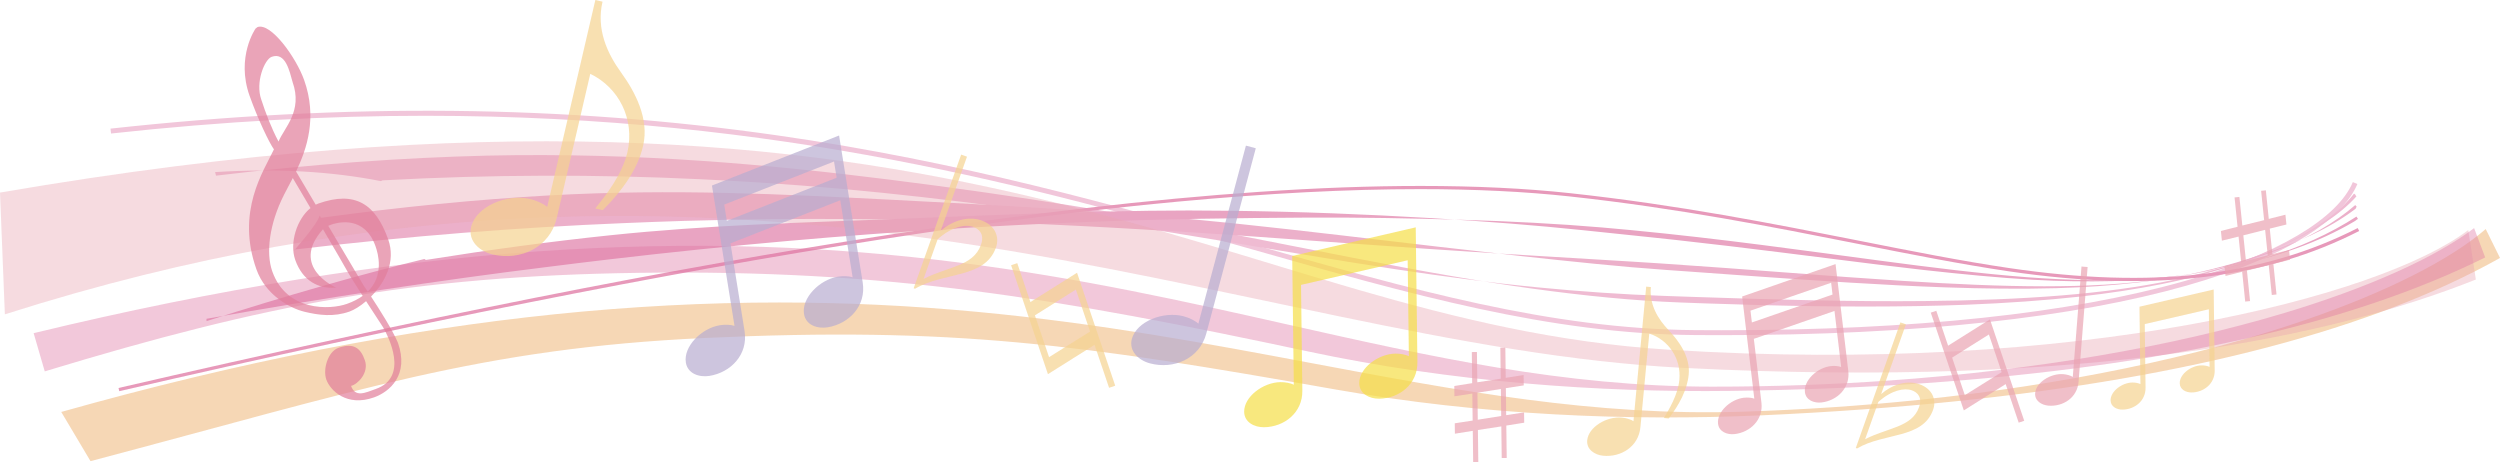 <?xml version="1.0" encoding="UTF-8"?>
<svg xmlns="http://www.w3.org/2000/svg" viewBox="0 0 7502.27 1387.85">
  <defs>
    <style>
      .cls-1, .cls-2, .cls-3, .cls-4, .cls-5, .cls-6, .cls-7 {
        mix-blend-mode: multiply;
      }

      .cls-1, .cls-3 {
        opacity: .4;
      }

      .cls-1, .cls-4 {
        fill: #eaa5b2;
      }

      .cls-2, .cls-4, .cls-5, .cls-8, .cls-6, .cls-7 {
        opacity: .7;
      }

      .cls-3 {
        fill: #de76a3;
      }

      .cls-5 {
        fill: #b8add1;
      }

      .cls-9 {
        isolation: isolate;
      }

      .cls-10 {
        fill: #e9a4c2;
      }

      .cls-8 {
        fill: #f2c696;
      }

      .cls-11 {
        fill: #e799ba;
      }

      .cls-12 {
        fill: #ecb0ca;
      }

      .cls-13 {
        fill: #efbbd2;
      }

      .cls-14 {
        fill: #f1c6da;
      }

      .cls-6 {
        fill: #f5d391;
      }

      .cls-7 {
        fill: #f5de48;
      }

      .cls-15 {
        fill: #e17e9a;
        fill-rule: evenodd;
      }
    </style>
  </defs>
  <g class="cls-9">
    <g id="_レイヤー_2" data-name="レイヤー 2">
      <g id="_編集モード" data-name="編集モード">
        <g>
          <path class="cls-8" d="M5867.98,1204.31c-182.81,18.84-378.62,32.99-581.99,42.07-394.19,17.6-837.73,.29-1278.05-77.55-763.61-134.99-1142.56-189.38-1893.19-154.55-672.64,31.21-1038.41,157.01-1843.13,369.58l-87.84-147.64c267.31-75.33,529.2-138.3,778.78-187.25,239.27-46.93,475.32-82.55,701.58-105.86,227.84-23.48,454.93-35.37,674.96-35.36,197.07,.01,390.34,9.12,590.86,27.85,371.15,34.67,696.68,95.93,1011.49,155.17,434,81.68,843.93,158.82,1287.59,144.67,178.44-5.69,355.29-17.48,525.57-35.02,.07,0,.12-.01,.2-.02,434.34-44.77,837.16-128.02,1164.92-240.76,241.56-83.09,433.12-180.16,539.67-272.27l42.88,86.75c-380.4,212.92-930.1,357.62-1634.29,430.18Z"/>
          <g>
            <path class="cls-14" d="M5164.01,1005.78c-25.28,0-50.74-.1-76.39-.29-436.54-3.32-852.06-121.36-1333.2-258.04-321.12-91.23-673.15-191.23-1078.63-268.42s-864.43-131.58-1399.4-131.58c-290.76,0-603.88,16.06-943.19,53.25l-1.61-14.71c707.98-77.6,1362.04-71.05,1999.56,20.03,554.39,79.21,1018.15,210.95,1427.32,327.19,480.1,136.39,894.74,254.18,1329.27,257.48,26.32,.2,52.51,.3,78.4,.3,578.15,0,1045.95-49.79,1391.55-148.16,273.17-77.76,456.49-185.77,502.95-296.35l13.64,5.73c-22.2,52.84-75.53,106.9-154.21,156.35-89.76,56.4-210.32,106.37-358.33,148.5-168.21,47.88-369.64,84.81-598.71,109.77-237.44,25.87-505.91,38.95-799.01,38.95Z"/>
            <path class="cls-13" d="M2667.88,538.86c-354.69-44.4-750.58-82.01-1206.92-71.86-252.14,6.27-522.07,25.04-812.68,60.13-.55,.11-2.31-10.82-2.85-10.71,182.72-11.49,347.2-2.49,497.27,27.07,2.11,.03,3.66-2.33,5.77-2.3,328.24-17.73,644.38-18.17,952.25-3.36,59.49,2.86,118.04,5.99,175.67,9.71,343.32,22.17,654.13,60.67,940.08,103.33,130.7,19.49,256.29,39.86,377.24,59.97,209.36,34.24,405.96,68.77,593.83,97.04,146.04,21.98,287.08,40.8,424.73,54.26,130.88,12.79,257.74,21.5,381.56,25.81,27.34,.98,54.49,1.92,81.32,2.83,256.72,8.87,490.25,14.79,701.21,12.65,146.81-1.41,283.85-6.48,411.28-16.94,119.92-9.96,230.67-24.58,332.03-45.91,269.3-56.67,460.89-151.78,544.61-259.62l4.41,3.58c-1.54,.79,3.85,4.48,2.3,5.24-50.44,56.19-127.6,104.75-225.77,149.25-76.6,34.72-167.78,68.84-274.52,95.04-26.93,6.61-54.86,12.69-83.7,18.51-75.84,15.11-157.67,27.62-244.84,37.47-106.69,11.69-221.19,19.69-342.97,24.53-47.07,1.78-95.27,3.1-144.56,3.98-194.17,3.49-406.77,.01-635.99-8.04-24.71-.86-49.6-1.77-74.69-2.74-71.84-2.71-143.66-7.71-215.8-14.6-153.77-14.62-310.77-37.17-474.14-65.16-196.86-33.73-402.3-76.2-623-118.91-316.39-62.31-665.79-120.51-1063.14-170.26Z"/>
            <path class="cls-12" d="M2659.96,598.69c-302.87-15.2-636.77-33.37-1014.44-12.14-213.55,12.01-440.26,34.03-682.16,67.01-1.1,.22-3-6.92-4.09-6.7-5.12,17.64-31.94,53.2-78.16,106.77,1.41,.02,1.7-4.76,3.11-4.74,344.03-40.81,671.58-66.3,986.08-79.25,61.75-2.54,122.55-4.93,182.46-6.73,356.71-10.64,681.33-5.86,980.74,5.87,136.87,5.35,268.64,12.16,395.47,19.69,221.37,12.42,428.41,28.16,622.89,41.99,154.96,11.01,302.74,21.58,444.11,30.31,142.4,8.79,276.98,16.75,403.98,24.45,28.35,1.75,56.46,3.54,84.24,5.37,267.4,17.74,508.41,38.6,725.15,52.26,151.23,9.64,292.98,16.25,425.9,16.34,124.61-.06,240.01-6.05,346.43-20.84,265-36.84,465.29-117.78,586.28-222.9l4.44,5.32c-3.08,1.57-1.55,5.06-4.65,6.58-78.69,59.54-178.55,104.1-297.33,142.15-80.17,25.68-171.78,51.08-275.2,67.46-26.81,4.24-54.48,7.83-82.91,11.14-75.48,8.54-156.15,14.31-241.18,16.71-105.52,2.98-217.48,1.5-335.73-2.49-46.08-1.67-93.14-3.75-141.16-6.17-189.15-9.51-396.26-24.79-620.93-40.9-24.13-1.72-48.46-3.45-73-5.18-69.73-4.85-140.03-11.01-211.16-18.1-147.41-14.63-302.06-31.81-466.06-50.77-191.71-22.16-395.36-47.35-615.45-70.42-311.73-32.68-657.29-52.5-1047.64-72.1Z"/>
            <path class="cls-10" d="M2652.05,658.52c-250.64,9.97-522.96,16.29-821.97,47.58-174.95,18.31-358.45,43.01-551.65,73.89-1.64,.33-3.69-3.02-5.33-2.7-192.95,46.76-411.08,108.89-653.6,186.48,.7,.01-.26-7.19,.44-7.17,359.81-63.88,698.67-115.45,1019.9-155.14,63.99-8.15,127.07-15.86,189.24-23.17,370.11-43.45,708.52-72.39,1021.4-91.6,143.05-8.79,281-15.54,413.69-20.58,233.38-9.4,450.89-11.81,651.95-13.07,163.89-1.03,318.42,2.1,463.49,6.36,153.94,4.52,296.22,12,426.4,23.09,29.37,2.53,58.44,5.16,87.17,7.9,278.08,26.6,526.56,62.41,749.1,91.87,155.64,20.69,302.11,38.98,440.51,49.62,129.31,9.84,249.28,12.01,360.83,4.23,260.54-18.18,469.69-83.78,627.95-186.18l4.46,7.05c-4.63,2.36-6.95,5.65-11.61,7.93-106.93,62.89-229.03,105.24-368.89,135.04-83.43,17.78-175.82,33.08-275.89,39.88-26.7,1.81-54.09,2.97-82.12,3.78-75.13,1.96-154.63,.6-237.51-4.05-104.36-6.24-213.78-16.7-328.49-29.5-45.09-5.12-91-10.6-137.76-16.32-184.13-22.51-385.74-49.59-605.86-73.75-23.56-2.58-47.32-5.12-71.31-7.62-67.62-7-136.41-14.31-206.52-21.61-141.04-14.63-293.31-26.74-457.98-36.37-186.51-10.91-388.31-19.51-607.91-21.94-306.92-4.48-648.31,10.79-1032.15,26.06Z"/>
            <path class="cls-11" d="M357.91,1173.9l-2.23-9.61c451.47-104.52,866.26-194.38,1249.76-270.64s735.72-138.92,1062.06-189.06c413.5-63.53,787.95-106.93,1112.92-128.99,172.79-11.73,334.09-17.59,482.87-17.59,165.47,0,315.46,7.25,448.82,21.74,325.94,35.41,611.34,92,863.14,141.92,160.06,31.73,311.25,61.71,455.13,82.9,428.28,63.08,760.28,24.91,1044.84-120.15l4.48,8.79c-140.52,71.63-290.67,116.52-459.02,137.22-86.78,10.67-179.83,14.81-276.57,12.3-98.57-2.56-204.61-12.12-315.17-28.4-144.12-21.23-295.42-51.23-455.61-82.98-251.6-49.88-536.77-106.42-862.28-141.79-134.67-14.63-284.58-21.98-449.9-21.98-431.49,0-968.49,49.99-1617.02,150.77-324.26,50.39-676.41,113.48-1057.2,189.38s-790.21,164.58-1229.03,266.18Z"/>
          </g>
          <path class="cls-1" d="M14.58,943.33c2257.82-719.04,3698.19,92.74,5037.61,160.71,1227.33,62.29,1948.47-94.27,2377.62-265.19l-22.78-148.51c-264.83,201.16-1172.38,437.1-2399.68,359.09C3667.95,964.28,2938.27,73.19,0,577.89l14.58,365.44Z"/>
          <path class="cls-3" d="M5778.66,1149.67c-184.58,12.96-381.61,20.83-585.62,23.39-395.44,4.96-836.28-26.49-1267.18-118.27-747.29-159.16-1257.06-246.78-2010.23-236-674.91,9.65-1118.14,94.12-1781.32,295.69l-33.31-114.68c275.19-66.65,543.61-121.13,798.17-162.02,244.06-39.2,483.63-67.2,712.08-83.24,230.04-16.15,458.05-20.76,677.69-13.72,196.72,6.31,388.64,21.59,586.72,46.69,366.64,46.47,684.8,118.03,992.48,187.24,424.16,95.41,824.8,185.52,1269.26,185.58,178.76,.02,356.59-6.09,528.52-18.16,.07,0,.13,0,.2-.01,438.54-30.8,849.88-101.03,1189.56-203.09,250.35-75.22,452.34-165.99,568.92-254.53l33.18,87.97c-403.35,200.38-968.13,327.25-1679.11,377.16Z"/>
          <path class="cls-5" d="M3738.87,437.03l29.63,7.92-148.45,555.69c-20.59,77.06-98.85,108.54-169.23,89.73-34.08-9.11-63.96-36.93-54.26-73.24,14.05-52.6,94.74-84.23,155.5-68,17.04,4.55,34.57,13.2,44.1,22.1l142.71-534.2Z"/>
          <path class="cls-6" d="M1786.59,0l21.53,5.01c-19.24,82.69,13.91,154.87,55.83,212.74,41.92,57.88,84.87,138.69,66.03,219.65-16.83,72.35-64.47,136.63-121.25,193.34l-22.4-5.21c28.17-35.22,80.32-99.35,96.35-168.26,23.24-99.91-26.37-194.99-111.34-235.64l-100.59,432.4c-20.84,89.58-109.86,128.79-191.69,109.76-39.62-9.22-75.09-40.16-65.28-82.37,14.23-61.16,106.03-100.63,176.66-84.2,19.81,4.61,40.34,13.92,51.66,23.82L1786.59,0Z"/>
          <path class="cls-7" d="M3877.77,768.18l370.71-85.96,5.03,404.77c.82,66.08-54.58,108.72-114.94,109.47-29.23,.36-59.29-15.15-59.68-46.29-.56-45.12,56.74-88.41,108.84-89.06,14.61-.18,30.54,2.8,40.13,7.76l-3.58-287.85-320.02,73.89,3.95,317.71c.82,66.08-54.58,108.72-114.94,109.47-29.23,.36-59.29-15.15-59.68-46.29-.56-45.12,56.74-88.41,108.84-89.06,14.62-.18,30.54,2.8,40.14,7.76l-4.8-386.34Z"/>
          <path class="cls-5" d="M2136.44,556.76l381.58-150.11,70.86,440.78c11.3,70.31-41.02,124.49-105.24,134.82-31.1,5-65.59-6.79-70.91-39.92-7.72-48,46.52-103.18,101.96-112.1,15.55-2.5,32.99-1.84,44,1.94l-37.17-231.2-329.45,129.25,42.28,262.98c11.3,70.31-41.02,124.49-105.24,134.82-31.1,5-65.59-6.79-70.91-39.92-7.72-48,46.52-103.18,101.96-112.1,15.55-2.5,32.99-1.84,44,1.94l-67.71-421.18Zm374.21-23.4l-7.83-48.67-329.45,129.25,7.82,48.67,329.45-129.25Z"/>
          <path class="cls-6" d="M2822.74,692.92c34.72-30.34,81.87-45.86,123-31.24,40.2,14.28,54.41,49,43.08,80.88l-.16,.46c-33.33,93.81-156.84,72.3-242.69,123.51l-4.16-1.48,142.52-401.11,17.56,6.24-79.14,222.74Zm-51.23,144.18c72.09-37.36,149.18-37.55,172.17-102.25,11.16-31.42-4.5-47.4-22.98-53.96-24.03-8.54-64.82-.65-106.82,36.99l-42.36,119.22Z"/>
          <path class="cls-6" d="M3092.18,906.42l139.91-87.95,114.62,339.03-18.48,6.25-43.58-128.9-139.91,87.95-110.51-326.87,18.48-6.25,39.47,116.74Zm55.91,165.38l123.08-76.84-42.59-125.98-122.91,77.33,42.43,125.5Z"/>
          <path class="cls-4" d="M4572.61,1156.58l-53.68,8.18,1.01,81.06,53.68-8.18,.38,30.84-53.68,8.57,1.21,97.27-15.02,.19-1.18-94.9-70.26,10.76,1.21,97.27-15.42,.19-1.18-94.9-53.68,8.58-.39-31.24,53.68-8.18-1.01-81.06-53.68,8.18-.38-30.84,53.68-8.58-1.16-93.32,15.42-.19,1.13,90.95,70.26-10.76-1.16-93.32,15.03-.19,1.13,90.95,53.68-8.58,.39,31.24Zm-67.67,91.8l-1.01-81.06-70.26,11.16,1.01,81.06,70.26-11.15Z"/>
          <path class="cls-4" d="M6246.36,799.84l18.38,1.45-27.17,344.56c-3.77,47.78-46.59,74.91-90.23,71.47-21.14-1.67-41.82-14.85-40.05-37.36,2.57-32.62,46.81-60.1,84.48-57.13,10.57,.83,21.87,4.04,28.47,8.25l26.12-331.23Z"/>
          <path class="cls-6" d="M4940.13,860.13l13.99,1.33c-5.09,53.75,21.94,96.42,53.28,129.33,31.34,32.91,65.28,80.19,60.29,132.82-4.46,47.03-29.02,91.6-59.98,132.17l-14.56-1.38c14.76-24.59,42.17-69.45,46.41-114.24,6.15-64.95-33.2-120.65-90.21-139.04l-26.63,281.07c-5.52,58.23-58.29,90.51-111.48,85.48-25.76-2.44-50.74-18.93-48.14-46.37,3.76-39.75,58.27-72.44,104.18-68.09,12.88,1.22,26.61,5.34,34.59,10.62l38.25-403.7Z"/>
          <path class="cls-6" d="M6420.29,920.39l222.77-51.65,3.02,243.23c.49,39.71-32.79,65.33-69.07,65.78-17.57,.22-35.63-9.1-35.86-27.81-.34-27.11,34.09-53.12,65.4-53.51,8.78-.11,18.35,1.68,24.12,4.66l-2.15-172.97-192.3,44.4,2.38,190.92c.49,39.71-32.8,65.33-69.07,65.78-17.56,.22-35.63-9.11-35.86-27.81-.34-27.11,34.09-53.12,65.4-53.51,8.78-.11,18.35,1.68,24.11,4.66l-2.88-232.15Z"/>
          <path class="cls-4" d="M5227.99,889.79l280.34-97.28,38.23,320.81c6.1,51.17-33.33,88.81-80.08,94.38-22.64,2.7-47.23-6.85-50.1-30.96-4.16-34.93,36.68-73.24,77.03-78.05,11.31-1.35,23.91-.35,31.76,2.71l-20.05-168.28-242.03,83.73,22.81,191.4c6.1,51.17-33.33,88.81-80.08,94.38-22.63,2.69-47.22-6.85-50.1-30.96-4.16-34.93,36.69-73.23,77.04-78.04,11.32-1.35,23.91-.35,31.76,2.7l-36.53-306.54Zm271.27-5.87l-4.22-35.43-242.03,83.73,4.22,35.42,242.03-83.73Z"/>
          <path class="cls-6" d="M5645.14,1182.63c32.63-28.51,76.93-43.09,115.58-29.36,37.78,13.42,51.13,46.04,40.48,76.01l-.15,.43c-31.32,88.15-147.38,67.94-228.06,116.06l-3.91-1.39,133.92-376.92,16.5,5.86-74.37,209.3Zm-48.14,135.49c67.74-35.11,140.18-35.29,161.78-96.08,10.49-29.53-4.22-44.54-21.59-50.71-22.58-8.02-60.92-.61-100.38,34.76l-39.8,112.04Z"/>
          <path class="cls-4" d="M5846.06,1037.39l125.57-78.94,102.87,304.28-16.59,5.61-39.11-115.69-125.57,78.94-99.18-293.37,16.59-5.61,35.42,104.78Zm50.18,148.43l110.46-68.96-38.23-113.07-110.32,69.4,38.08,112.63Z"/>
          <path class="cls-4" d="M6861.36,673.76l-50,12.28,7.83,76.46,50-12.28,2.97,29.09-49.96,12.65,9.39,91.75-14.17,1.45-9.17-89.51-65.43,16.12,9.39,91.75-14.55,1.49-9.16-89.51-49.96,12.65-3.01-29.47,50-12.28-7.82-76.46-50,12.28-2.98-29.09,49.96-12.65-9.01-88.02,14.55-1.49,8.78,85.78,65.43-16.12-9.01-88.02,14.17-1.45,8.78,85.78,49.96-12.65,3.02,29.46Zm-56.12,92.42l-7.83-76.46-65.39,16.49,7.83,76.46,65.39-16.49Z"/>
          <g class="cls-2">
            <path class="cls-15" d="M1103.59,875.04c-7.42-11.09-12.09-17.92-12.09-17.92l-106.41-179.43c33.79-14.78,110.07-27.92,141.77,61.25,7.81,21.97,26.53,87.25-23.28,136.09Zm-62.63,36.9c-50.16,17.83-180.73,23.73-223.77-97.32-19.77-55.61-9.04-142.9,35-229.83,6.88-14.04,16.37-30.94,26.42-50.4,7.87,13.27,28.72,48.62,53.14,89.95-40.21,32.37-64.06,104.25-45.67,155.97,21.71,61.08,68,87.62,122.81,82.87,0,0-141.96-61.38-39.65-175.08,33.78,57.45,65.19,111.22,71.55,123.22,6.24,11.65,26.29,43.52,47.52,76.55-12.54,9.08-28.14,17.25-47.36,24.08ZM784.05,298.7c-18.22-51.25,9.56-120.48,31.4-128.25,41.44-14.73,53.19,42.49,62.62,75.99,31.01,87.23-25.12,136.65-42.24,178.35-22.01-41.28-38.89-86.47-51.78-126.09Zm380.82,419.36c-37.6-105.77-98.81-146.66-210.04-107.12-2.5,.89-4.93,2.09-7.36,3.29l-59.01-99.6c32.75-68.14,64.12-162.29,24.26-274.41-24.03-67.59-99.71-173.32-140.05-158.98l-5.79,4.49s-59.41,85-17.92,201.7c24.42,68.69,58.78,141.2,73.1,160.7-31.65,66.51-114.19,186.76-52.56,360.13,27.52,77.41,100.41,116.57,143.44,127.11,43.06,10.49,88.21,16.52,136.16-.53,13.46-4.79,31.45-15.62,49.47-31.04,26.03,40.23,50.67,77.76,50.67,77.76,15.91,27.47,79.1,149.94-21.22,185.6-31.61,11.24-61.73,26.86-74.51-9.12,19.36-4.4,54.88-39.15,41.3-77.33-12.01-33.78-31.46-53.89-79.41-36.84-31.62,11.24-47.02,64.58-36.16,95.14,11.63,32.72,61.31,82.61,143.04,53.56,46.94-16.69,106.28-67.29,71.78-164.35-15.73-37.41-55.42-100.1-80.58-138.31,40.74-40.94,75.55-103.95,51.4-171.87Z"/>
          </g>
        </g>
      </g>
    </g>
  </g>
</svg>